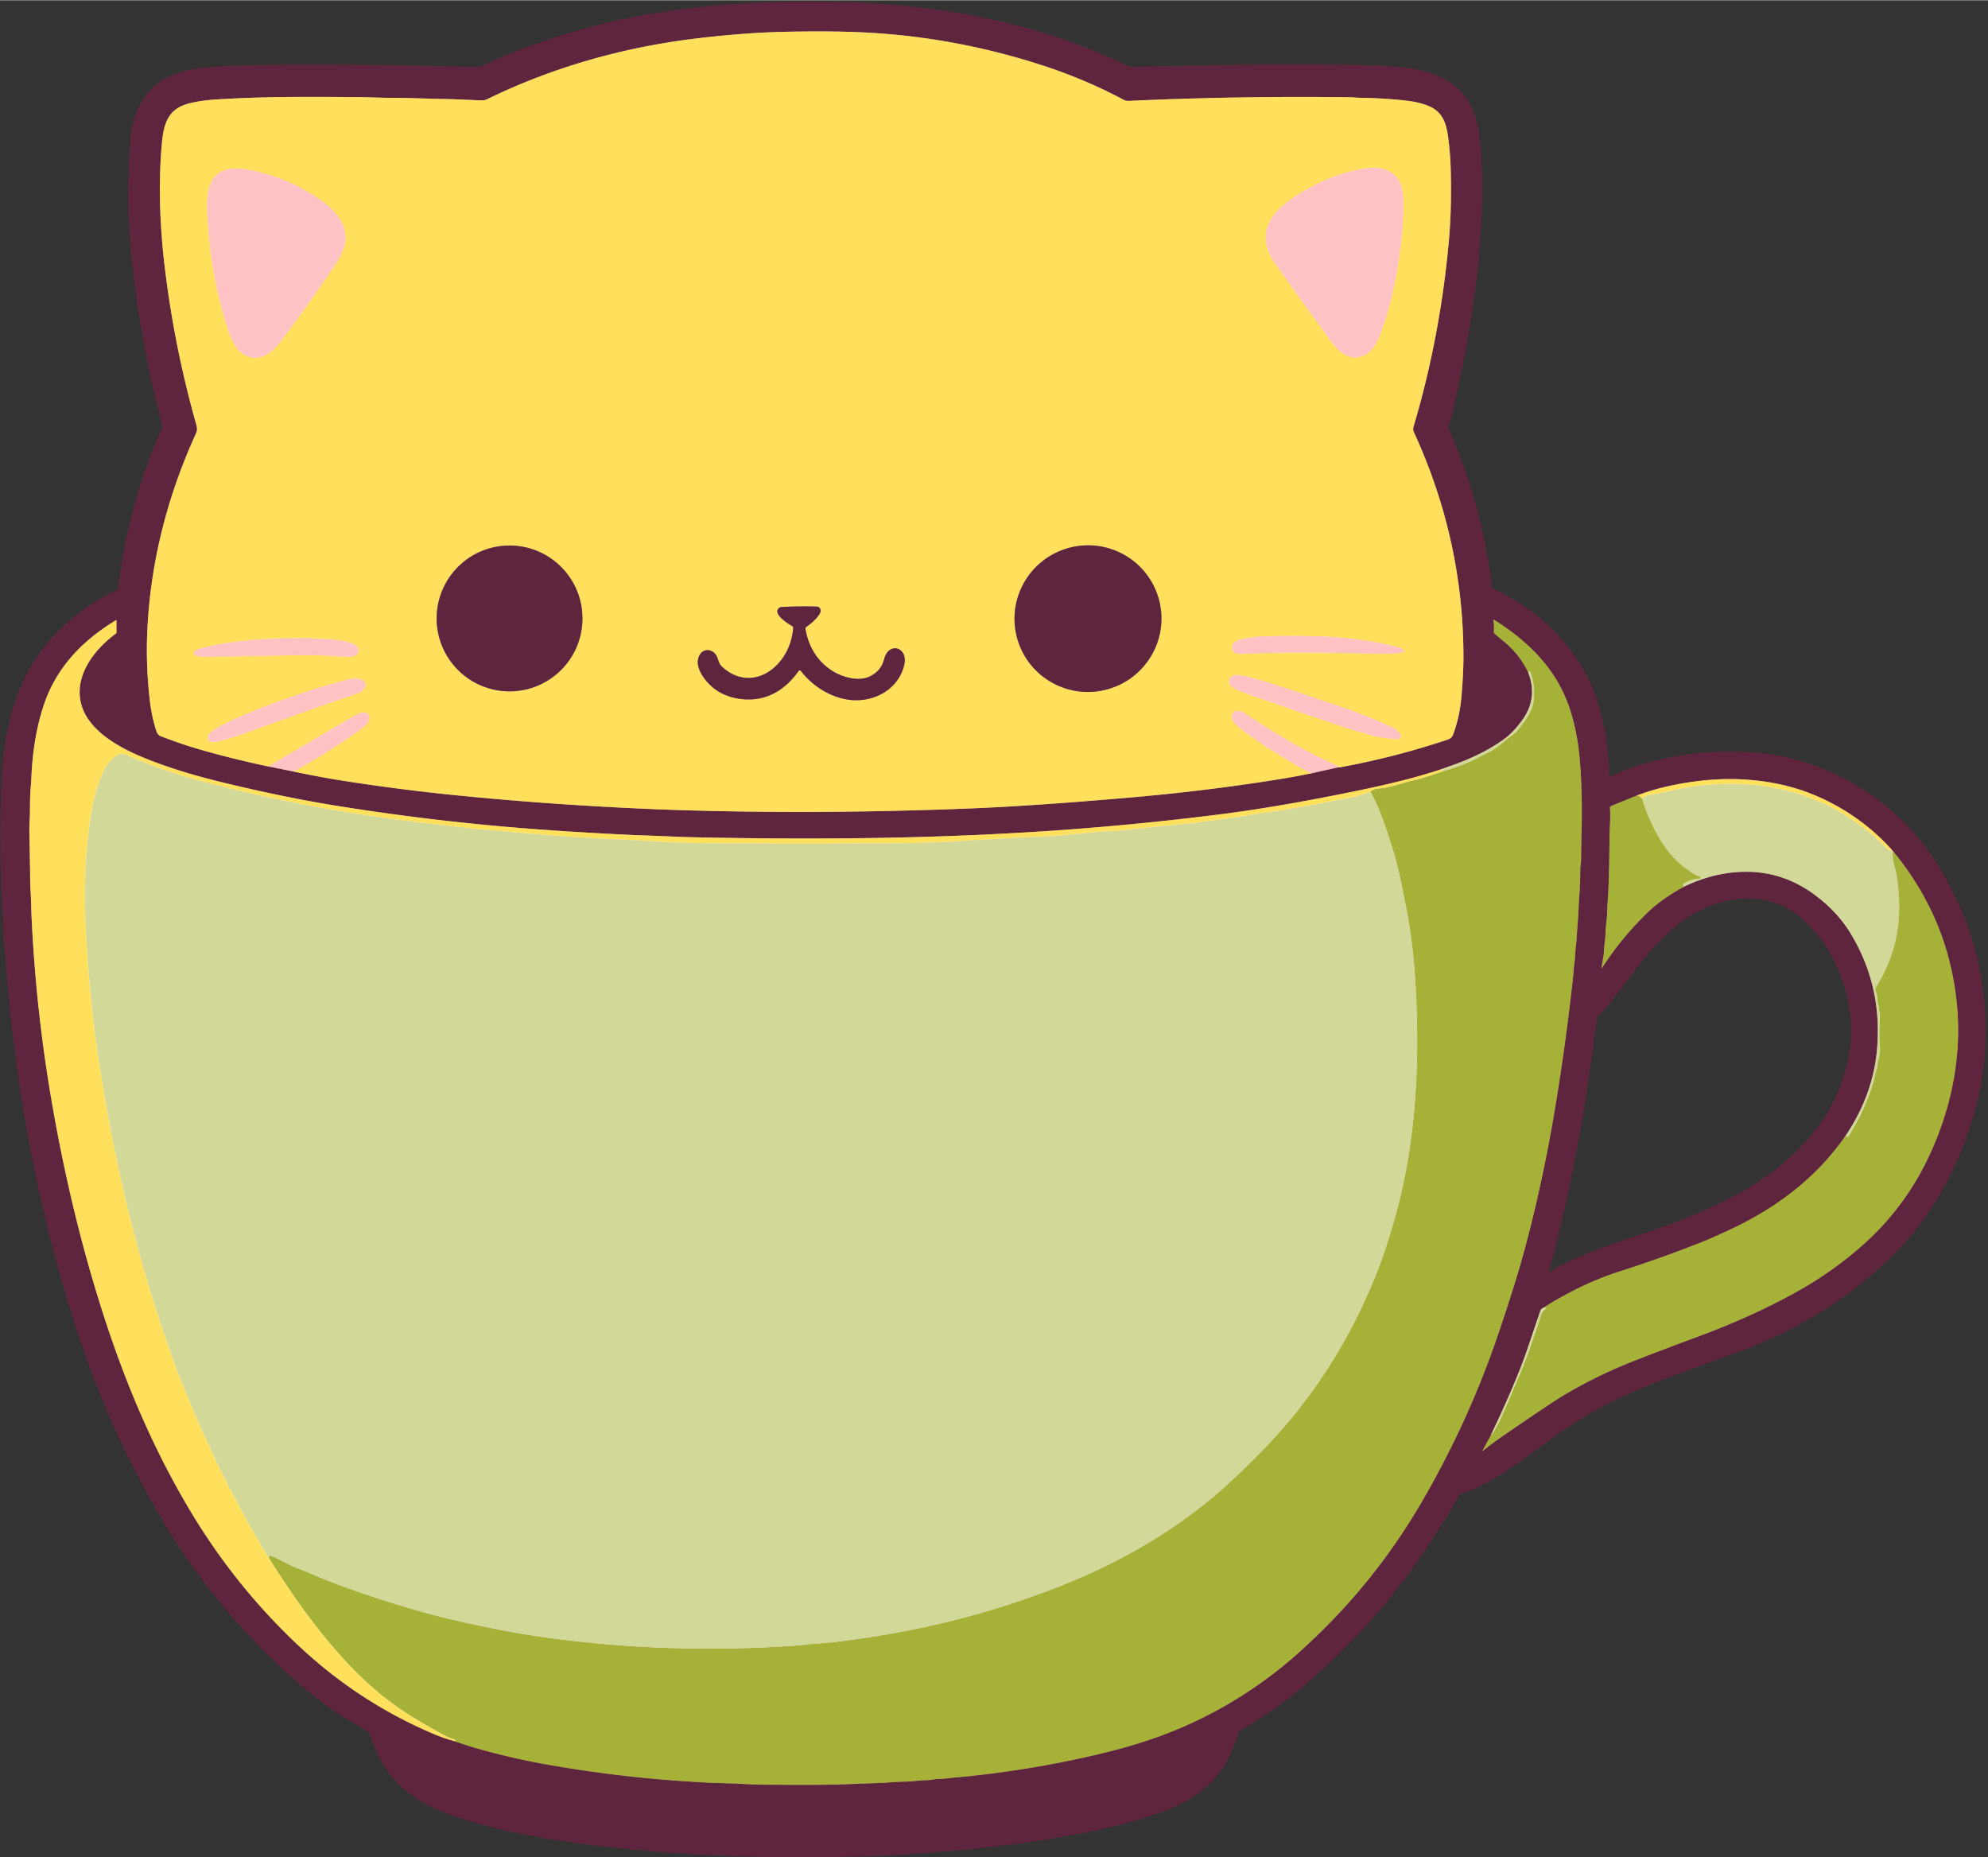 <?xml version="1.0" encoding="UTF-8" standalone="no"?><svg xmlns="http://www.w3.org/2000/svg" xmlns:xlink="http://www.w3.org/1999/xlink" fill="#000000" height="1177" preserveAspectRatio="xMidYMid meet" version="1" viewBox="9.0 7.4 1259.9 1176.6" width="1260" zoomAndPan="magnify"><rect x="9.0" y="7.4" width="1259.9" height="1176.6" fill="#333333" stroke="none"/><g fill="none" stroke-width="2"><path d="M 179.23 492.97 L 194.80 496.11" stroke="#af7482" vector-effect="non-scaling-stroke"/><path d="M 194.80 496.11 Q 212.43 499.87 230.25 502.59 Q 265.31 507.96 299.98 511.39 Q 341.68 515.51 383.70 517.99 Q 420.64 520.17 452.49 520.94 Q 453.34 520.96 455.50 521.02 Q 535.57 523.02 623.04 519.58 Q 663.30 518.00 725.75 512.57 Q 774.16 508.36 819.75 501.02 Q 829.58 499.44 840.03 497.30" stroke="#af929f" vector-effect="non-scaling-stroke"/><path d="M 840.03 497.30 L 857.20 493.45" stroke="#af7482" vector-effect="non-scaling-stroke"/><path d="M 857.20 493.45 Q 857.39 493.50 857.56 493.53 Q 857.74 493.57 857.94 493.53 Q 893.05 487.10 926.44 475.92 C 928.08 475.37 929.19 474.55 929.83 472.90 Q 934.11 461.78 935.26 447.92 Q 936.46 433.60 936.46 423.61 Q 936.48 349.46 905.06 281.12 C 904.67 280.28 904.44 278.91 904.72 277.99 Q 921.73 220.93 927.22 159.85 Q 929.04 139.61 928.42 115.42 Q 928.15 104.77 926.89 95.15 C 925.82 86.96 924.08 79.29 916.12 75.25 Q 910.02 72.16 900.56 71.06 Q 886.66 69.45 871.35 69.23 C 868.93 69.19 866.67 68.90 864.26 68.87 Q 792.34 68.01 724.41 71.19 C 723.11 71.25 722.06 71.00 720.92 70.39 Q 696.81 57.51 669.83 48.74 Q 612.94 30.24 554.00 27.68 C 539.16 27.03 522.73 27.09 508.02 27.36 Q 481.48 27.85 449.92 31.67 C 404.07 37.22 359.27 49.81 317.69 70.14 Q 316.06 70.93 314.25 70.87 C 306.28 70.58 298.24 70.12 290.22 69.99 C 279.48 69.83 268.75 69.23 258.06 69.25 C 250.62 69.27 242.90 68.84 235.74 68.79 C 199.28 68.54 175.41 68.42 145.25 70.33 Q 136.71 70.87 129.14 72.71 C 115.10 76.14 112.63 86.06 111.51 98.91 C 109.26 124.78 110.34 151.37 113.54 177.60 Q 119.65 227.68 133.30 275.98 C 133.91 278.14 134.20 279.74 133.20 281.93 Q 106.87 339.62 102.74 400.06 Q 100.96 426.02 103.98 451.39 Q 105.22 461.81 108.24 470.91 Q 108.52 471.74 109.15 472.47 Q 109.96 473.40 110.48 473.60 Q 123.49 478.63 134.48 481.84 Q 155.35 487.93 179.23 492.97" stroke="#af929f" vector-effect="non-scaling-stroke"/><path d="M 857.20 493.45 L 856.70 492.83 Q 856.37 492.41 855.88 492.19 C 835.36 483.14 817.21 472.33 797.91 459.24 Q 795.35 457.50 792.63 457.85 C 789.43 458.26 789.10 462.07 790.52 464.33 Q 791.60 466.05 793.18 467.33 Q 801.59 474.09 812.28 480.98 Q 819.14 485.41 829.76 491.67 Q 834.58 494.52 840.03 497.30" stroke="#ffe0e2" vector-effect="non-scaling-stroke"/><path d="M 194.80 496.11 Q 194.85 495.87 195.12 495.61 Q 195.35 495.37 195.63 495.55 Q 195.81 495.66 196.04 495.53 Q 214.69 485.44 234.74 471.39 C 238.20 468.97 244.92 464.86 242.43 460.22 C 240.68 456.96 235.39 459.85 233.25 461.08 Q 206.13 476.76 179.23 492.97" stroke="#ffe0e2" vector-effect="non-scaling-stroke"/><path d="M 977.45 433.24 Q 983.85 449.59 973.74 463.58 Q 967.94 471.60 961.44 476.19 Q 949.34 484.72 933.25 490.78 Q 927.91 492.79 922.50 494.66" stroke="#af8896" vector-effect="non-scaling-stroke"/><path d="M 922.50 494.66 Q 902.05 501.50 872.01 507.74 Q 820.21 518.48 781.96 523.31 Q 718.37 531.34 654.18 535.00 C 586.14 538.89 517.72 539.27 449.75 537.83 Q 441.56 537.66 429.76 537.12 C 422.28 536.79 414.68 536.60 407.02 536.23 Q 375.60 534.73 346.75 532.56 Q 285.03 527.92 222.36 517.87 C 199.43 514.19 176.42 509.33 154.25 504.06 C 136.21 499.77 118.70 494.88 101.49 487.96 C 84.84 481.27 61.90 469.32 59.66 449.17 C 57.85 432.89 69.73 418.04 82.58 408.63 A 0.58 0.54 -20.0 0 0 82.82 408.16 L 82.77 400.34 A 0.14 0.14 0.0 0 0 82.56 400.22 C 60.92 413.33 44.48 430.44 36.53 454.69 Q 30.60 472.77 29.14 495.25 Q 29.07 496.19 29.03 497.15 Q 28.80 502.32 28.34 508.05 C 27.82 514.50 28.21 520.68 27.79 526.93 Q 27.54 530.65 27.62 534.67 Q 27.82 544.54 28.03 556.50 Q 28.10 560.07 28.11 563.25 Q 28.12 567.77 28.37 571.61 Q 28.66 576.10 28.74 579.94 Q 28.86 585.57 29.19 592.05 Q 32.09 648.54 41.42 703.20 Q 54.44 779.50 76.36 845.88 C 89.88 886.78 106.01 924.40 127.37 960.92 Q 157.83 1013.00 201.00 1052.64 Q 238.09 1086.69 284.25 1106.19 Q 290.12 1108.67 296.24 1110.34" stroke="#af929f" vector-effect="non-scaling-stroke"/><path d="M 296.24 1110.34 Q 307.69 1114.16 310.76 1115.03 Q 332.80 1121.30 354.76 1125.22 Q 405.95 1134.37 459.00 1136.91 C 465.31 1137.22 471.66 1137.24 478.29 1137.60 Q 487.43 1138.09 493.79 1138.15 C 512.70 1138.30 531.82 1138.50 550.76 1137.65 C 558.38 1137.30 565.72 1137.23 573.68 1136.64 Q 578.37 1136.29 583.08 1136.21 C 587.29 1136.13 591.92 1135.36 596.48 1135.30 C 599.03 1135.27 601.72 1134.51 604.43 1134.49 C 608.19 1134.45 611.76 1133.77 615.56 1133.47 Q 619.43 1133.17 625.43 1132.53 Q 662.97 1128.47 700.23 1120.00 Q 716.86 1116.23 731.01 1111.83 C 767.43 1100.53 801.04 1081.74 829.78 1056.49 Q 877.97 1014.14 910.11 958.85 Q 939.74 907.89 958.45 852.79 Q 969.63 819.88 975.50 797.98 Q 987.31 753.97 995.27 705.00 Q 1001.67 665.57 1005.97 625.85 C 1006.27 623.03 1006.38 620.21 1006.78 617.42 C 1007.27 613.97 1007.27 610.26 1007.72 606.68 C 1008.29 602.25 1008.44 596.72 1008.75 593.41 C 1009.33 587.19 1009.44 580.33 1009.88 574.79 Q 1010.51 566.93 1010.47 558.59 C 1010.46 556.47 1010.97 554.33 1011.00 552.19 Q 1011.12 542.03 1011.34 532.75 Q 1011.89 509.66 1010.22 489.04 Q 1008.68 470.11 1003.04 454.14 C 994.79 430.76 977.25 413.39 955.98 400.09 Q 955.40 399.73 955.50 400.40 Q 956.02 403.93 955.75 407.68 Q 955.71 408.32 956.19 408.74 Q 959.41 411.52 962.85 414.39 Q 972.10 422.10 977.45 433.24" stroke="#aa7488" vector-effect="non-scaling-stroke"/><path d="M 296.24 1110.34 Q 296.84 1110.43 297.25 1110.26 A 0.32 0.32 0.0 0 0 297.22 1109.66 Q 294.04 1108.69 291.23 1107.19 Q 275.87 1099.02 263.75 1090.96 C 241.58 1076.19 223.24 1056.04 206.66 1034.35 Q 194.22 1018.07 179.80 995.18" stroke="#fae1e8" vector-effect="non-scaling-stroke"/><path d="M 179.80 995.18 Q 179.29 994.60 179.34 993.92 Q 179.42 992.89 180.44 993.08 Q 181.36 993.26 182.14 993.63 Q 186.52 995.69 190.83 997.98 C 195.71 1000.56 201.44 1002.40 206.69 1004.68 Q 217.16 1009.23 227.99 1013.12 Q 253.48 1022.30 277.80 1029.03 Q 299.08 1034.93 329.56 1040.73 Q 339.59 1042.64 349.39 1044.07 Q 430.31 1055.91 513.92 1049.99 C 518.37 1049.67 522.88 1048.87 527.28 1048.67 Q 532.21 1048.45 537.27 1047.85 Q 579.65 1042.85 618.14 1032.80 Q 655.39 1023.07 689.56 1008.77 C 724.71 994.06 758.86 973.57 787.10 947.73 C 802.82 933.35 818.46 917.36 830.93 901.65 Q 864.89 858.87 884.27 806.50 C 886.72 799.87 888.77 793.11 890.83 786.42 C 906.19 736.52 909.01 683.98 906.10 631.75 Q 904.67 606.04 900.47 584.09 Q 895.95 560.48 893.70 552.55 Q 889.88 539.10 885.33 526.45 Q 881.98 517.16 877.54 508.88" stroke="#fad7df" vector-effect="non-scaling-stroke"/><path d="M 877.54 508.88 Q 879.45 507.12 882.65 506.88 Q 886.08 506.63 887.54 506.25 Q 889.37 505.79 891.19 505.40 Q 893.37 504.95 894.83 504.47 Q 900.70 502.53 906.90 501.25 Q 907.44 501.14 907.96 500.98 Q 915.54 498.71 922.99 496.14" stroke="#fae1e8" vector-effect="non-scaling-stroke"/><path d="M 922.99 496.14 Q 936.98 492.00 945.48 487.44 Q 950.46 484.77 952.28 483.99 Q 955.81 482.47 962.76 476.73 Q 965.23 474.69 967.67 472.89 Q 970.37 470.90 971.98 468.47 Q 972.98 466.97 974.06 465.75 C 976.06 463.49 977.66 460.42 979.01 457.78 Q 981.01 453.85 981.20 448.44 Q 981.50 440.00 978.93 433.43 Q 978.77 433.01 978.34 432.89 Q 977.85 432.75 977.45 433.24" stroke="#fad7df" vector-effect="non-scaling-stroke"/><path d="M 922.50 494.66 Q 923.54 494.84 922.99 496.14" stroke="#fef4f6" vector-effect="non-scaling-stroke"/><path d="M 877.54 508.88 Q 871.41 511.53 864.50 512.74 Q 855.65 514.28 847.10 516.16 C 840.54 517.60 834.04 518.41 827.46 519.66 C 817.56 521.53 807.90 522.49 798.17 524.19 C 790.22 525.58 782.25 526.49 774.29 527.61 Q 765.35 528.86 756.29 529.70 Q 739.26 531.29 722.26 533.22 Q 718.09 533.70 709.76 534.14 C 696.43 534.86 683.24 536.87 669.89 537.37 Q 657.75 537.83 644.25 538.64 Q 642.81 538.73 641.46 538.79 Q 630.20 539.32 620.87 540.02 Q 600.10 541.56 564.50 541.73 Q 534.54 541.88 508.02 541.90 C 498.84 541.90 489.73 541.54 480.50 541.66 Q 471.90 541.77 462.52 541.63 C 450.20 541.45 437.70 541.45 425.15 540.52 Q 414.84 539.76 405.83 539.38 Q 373.64 538.04 350.50 535.97 Q 337.81 534.83 326.09 533.90 Q 315.41 533.05 306.16 532.02 Q 268.89 527.84 250.23 525.18 Q 225.53 521.66 205.12 517.83 Q 191.41 515.25 177.78 512.26 Q 156.42 507.58 132.38 501.15 Q 112.18 495.76 88.08 485.26 C 86.51 484.58 84.64 484.93 83.26 485.86 Q 77.08 489.97 73.71 498.13 Q 68.75 510.13 66.65 523.85 C 63.21 546.33 62.11 569.37 63.20 591.73 Q 64.74 623.33 67.42 646.74 C 68.35 654.83 69.20 662.82 70.44 671.03 Q 71.95 681.10 73.66 691.85 Q 82.43 747.12 98.00 803.73 Q 106.31 833.95 119.18 870.09 Q 121.98 877.93 125.38 886.16 Q 128.60 893.94 132.04 902.08 Q 152.42 950.32 179.80 995.18" stroke="#fef4f6" vector-effect="non-scaling-stroke"/><path d="M 1046.49 511.31 L 1029.96 518.07 Q 1029.27 518.36 1029.32 519.10 C 1029.84 525.77 1029.04 532.58 1029.02 539.24 Q 1028.97 555.09 1028.31 571.50 Q 1028.25 572.87 1028.15 574.25 Q 1027.72 580.17 1027.49 586.43 Q 1027.40 588.86 1027.06 591.50 C 1026.52 595.73 1026.60 600.00 1026.04 604.33 Q 1025.68 607.01 1025.55 609.69 C 1025.38 613.30 1024.46 616.79 1024.07 620.45 Q 1024.01 621.01 1024.32 620.54 Q 1036.74 601.32 1053.07 585.57 Q 1062.50 576.47 1076.74 568.86" stroke="#aa7488" vector-effect="non-scaling-stroke"/><path d="M 1076.74 568.86 Q 1094.14 560.59 1112.00 559.76 Q 1138.74 558.50 1160.58 575.41 Q 1173.89 585.72 1181.67 598.49 Q 1202.10 632.02 1198.57 672.27 Q 1196.09 700.60 1179.17 726.19" stroke="#af8896" vector-effect="non-scaling-stroke"/><path d="M 1179.17 726.19 C 1161.17 752.58 1136.00 771.87 1107.48 785.45 Q 1095.28 791.26 1087.29 794.43 Q 1062.27 804.36 1035.23 813.01 Q 1014.48 819.66 993.36 832.12 Q 990.51 833.80 987.76 835.65" stroke="#aa7488" vector-effect="non-scaling-stroke"/><path d="M 987.76 835.65 Q 985.63 836.58 985.29 837.59 Q 980.76 851.13 976.11 864.62 Q 969.55 883.62 953.76 916.95" stroke="#af8896" vector-effect="non-scaling-stroke"/><path d="M 953.76 916.95 L 948.61 926.46 Q 948.36 926.93 948.78 926.60 Q 954.93 921.70 960.59 917.79 Q 975.94 907.15 990.78 897.27 C 1008.32 885.60 1027.47 876.19 1047.28 868.54 Q 1068.11 860.49 1084.74 854.35 Q 1121.54 840.77 1150.65 824.12 Q 1170.68 812.66 1188.31 797.27 Q 1216.44 772.71 1232.15 738.51 Q 1247.77 704.50 1249.73 669.12 Q 1250.29 659.09 1249.61 649.01 Q 1245.69 591.40 1208.59 546.50" stroke="#aa7488" vector-effect="non-scaling-stroke"/><path d="M 1208.59 546.50 L 1207.94 545.73" stroke="#af8896" vector-effect="non-scaling-stroke"/><path d="M 1207.94 545.73 C 1190.98 526.69 1166.62 511.45 1140.99 505.17 Q 1113.07 498.34 1082.67 502.51 C 1070.32 504.20 1057.93 506.92 1046.49 511.31" stroke="#af929f" vector-effect="non-scaling-stroke"/><path d="M 1207.94 545.73 Q 1207.58 546.32 1207.20 546.46 Q 1206.88 546.57 1206.37 546.17 C 1202.72 543.21 1199.16 539.33 1196.09 536.75 Q 1184.24 526.83 1170.68 519.41 C 1166.31 517.02 1161.91 515.40 1157.49 513.50 Q 1152.31 511.28 1147.12 509.78 Q 1123.74 503.03 1099.26 504.11 Q 1083.58 504.80 1070.19 507.87 Q 1063.95 509.31 1057.32 510.57 Q 1055.83 510.86 1054.17 511.03 Q 1051.34 511.31 1049.74 513.61" stroke="#fef4f6" vector-effect="non-scaling-stroke"/><path d="M 1049.74 513.61 Q 1049.30 512.27 1046.49 511.31" stroke="#fae1e8" vector-effect="non-scaling-stroke"/><path d="M 1208.59 546.50 Q 1208.07 550.75 1209.95 557.05 Q 1211.63 562.69 1212.43 575.24 Q 1214.42 606.60 1198.09 632.61 Q 1197.20 634.02 1197.81 635.55 Q 1198.88 638.26 1198.88 640.57 C 1198.89 642.13 1199.38 643.54 1199.73 645.02 C 1199.97 646.07 1199.71 647.04 1200.05 647.99 Q 1200.41 649.00 1200.40 650.09 Q 1200.33 657.16 1200.17 663.43 Q 1200.09 666.63 1200.39 670.48 Q 1200.76 675.19 1199.17 679.96 C 1198.76 681.20 1199.04 682.62 1198.61 683.94 Q 1198.03 685.71 1197.67 687.48 Q 1197.51 688.24 1197.32 689.03 Q 1196.04 694.16 1194.52 698.52 Q 1192.78 703.52 1190.24 709.37 C 1187.54 715.59 1184.20 721.10 1180.87 726.98 A 1.26 1.23 -58.8 0 1 1179.12 727.43 Q 1179.01 727.35 1179.17 726.19" stroke="#fad7df" vector-effect="non-scaling-stroke"/><path d="M 1076.74 568.86 L 1076.35 568.79 A 0.87 0.87 0.0 0 1 1076.04 567.19 Q 1080.77 564.21 1086.21 563.97 Q 1086.65 563.95 1086.65 563.50 Q 1086.65 563.34 1086.62 563.18 Q 1086.50 562.68 1086.01 562.53 C 1085.08 562.26 1084.02 562.04 1083.21 561.54 Q 1071.43 554.31 1064.52 544.46 Q 1055.01 530.88 1049.74 513.61" stroke="#fad7df" vector-effect="non-scaling-stroke"/><path d="M 953.76 916.95 Q 957.45 912.36 960.65 904.99 Q 970.74 881.73 974.73 872.00 Q 975.96 869.00 977.29 865.32 Q 978.57 861.75 979.62 858.56 Q 980.76 855.07 982.03 851.51 Q 983.93 846.21 985.30 841.35 Q 986.15 838.34 988.42 836.67 Q 988.84 836.37 988.41 836.08 L 987.76 835.65" stroke="#fad7df" vector-effect="non-scaling-stroke"/><path d="M 837.36 127.15 C 829.42 131.62 820.39 137.63 815.48 144.67 C 808.58 154.56 810.67 165.01 817.27 174.38 Q 832.80 196.41 852.18 223.05 C 857.82 230.80 865.56 237.45 875.37 231.33 C 879.26 228.90 881.80 223.93 883.44 219.74 C 889.24 204.98 892.49 189.94 895.07 174.37 Q 897.94 157.10 898.39 138.87 C 898.66 127.60 897.19 117.77 885.73 114.33 C 879.71 112.52 871.86 114.23 865.72 115.74 Q 851.39 119.25 837.36 127.15" stroke="#ffe0e2" vector-effect="non-scaling-stroke"/><path d="M 164.85 114.56 Q 161.04 113.89 157.00 114.10 C 138.62 115.03 139.83 134.52 140.65 147.32 Q 142.98 183.66 153.27 215.47 Q 155.30 221.75 158.56 226.95 C 163.08 234.16 172.27 236.08 179.28 231.12 Q 182.95 228.53 185.63 225.10 Q 200.32 206.33 221.86 174.24 Q 225.32 169.08 226.90 164.19 C 230.78 152.16 223.31 142.39 213.91 135.38 Q 192.46 119.41 164.85 114.56" stroke="#ffe0e2" vector-effect="non-scaling-stroke"/><path d="M 743.231 386.277 A 46.57 46.44 -16.2 0 0 685.554 354.674 A 46.57 46.44 -16.2 0 0 653.789 412.263 A 46.57 46.44 -16.2 0 0 711.466 443.866 A 46.57 46.44 -16.2 0 0 743.231 386.277" stroke="#af929f" vector-effect="non-scaling-stroke"/><path d="M 378.13 399.14 A 46.20 46.20 0.0 0 0 331.93 352.94 A 46.20 46.20 0.0 0 0 285.73 399.14 A 46.20 46.20 0.0 0 0 331.93 445.34 A 46.20 46.20 0.0 0 0 378.13 399.14" stroke="#af929f" vector-effect="non-scaling-stroke"/><path d="M 504.25 425.27 C 494.46 438.29 478.51 441.19 466.32 429.46 C 464.65 427.85 464.31 425.59 463.46 423.55 C 461.48 418.84 455.33 417.43 452.48 422.16 C 447.90 429.75 456.89 440.47 462.92 444.53 Q 470.65 449.75 480.97 450.40 C 495.57 451.32 506.75 444.14 515.17 432.42 A 0.86 0.86 0.0 0 1 516.55 432.40 C 524.76 443.17 538.42 451.05 551.74 450.97 C 565.97 450.89 579.08 442.34 582.13 428.20 C 584.48 417.34 572.18 413.54 569.26 425.13 Q 567.38 432.60 559.82 436.07 C 552.95 439.22 542.68 436.40 536.30 432.27 Q 522.72 423.48 519.48 406.08 Q 519.28 404.98 520.20 404.36 C 523.40 402.17 526.23 399.57 528.40 396.34 C 529.59 394.57 529.24 391.74 526.66 391.64 Q 516.80 391.26 504.51 391.90 Q 502.96 391.98 502.15 393.12 C 499.40 396.95 508.62 402.55 511.05 403.99 Q 511.76 404.41 511.69 405.24 Q 510.72 416.66 504.25 425.27" stroke="#af929f" vector-effect="non-scaling-stroke"/><path d="M 808.96 410.59 C 803.73 410.80 797.17 411.48 792.33 413.66 C 789.88 414.77 789.01 418.30 790.77 420.17 C 791.64 421.10 793.63 421.66 794.75 421.61 C 825.57 420.22 855.94 420.91 886.54 421.53 Q 891.58 421.63 896.91 420.76 Q 900.75 420.14 897.37 418.22 Q 896.49 417.72 893.98 417.10 Q 871.14 411.52 847.49 410.63 Q 827.14 409.86 808.96 410.59" stroke="#ffe0e2" vector-effect="non-scaling-stroke"/><path d="M 215.39 422.68 Q 222.01 423.09 228.75 423.37 C 232.36 423.52 237.05 422.86 236.09 418.35 C 235.22 414.32 224.23 412.91 220.98 412.65 Q 188.74 410.13 157.41 414.11 Q 145.58 415.62 136.12 418.17 Q 134.17 418.70 132.65 419.83 A 1.56 1.56 0.0 0 0 133.06 422.56 Q 135.26 423.34 137.64 423.33 Q 161.28 423.19 186.88 422.59 Q 206.48 422.13 215.39 422.68" stroke="#ffe0e2" vector-effect="non-scaling-stroke"/><path d="M 816.24 440.90 C 809.13 438.57 801.59 436.31 794.08 435.09 Q 791.04 434.60 789.30 436.03 C 787.20 437.76 787.76 440.92 789.85 442.50 Q 791.35 443.63 792.58 444.15 Q 797.67 446.31 802.78 448.08 Q 830.15 457.58 858.02 467.09 C 864.13 469.18 870.48 470.97 876.61 472.72 C 882.20 474.31 887.89 475.18 893.66 475.68 Q 894.92 475.79 895.91 475.20 A 1.80 1.80 0.0 0 0 896.43 472.57 Q 894.13 469.55 891.74 468.42 Q 877.16 461.49 860.53 455.77 Q 837.80 447.94 816.24 440.90" stroke="#ffe0e2" vector-effect="non-scaling-stroke"/><path d="M 238.14 437.91 C 234.36 436.11 228.21 438.21 224.09 439.34 Q 194.81 447.33 162.25 460.89 Q 156.74 463.19 149.27 467.02 Q 145.02 469.21 142.10 471.84 C 140.53 473.24 139.80 477.03 142.96 477.33 Q 145.22 477.54 147.56 476.95 Q 156.18 474.76 162.86 472.33 Q 204.05 457.41 235.95 446.42 C 239.69 445.13 243.25 440.33 238.14 437.91" stroke="#ffe0e2" vector-effect="non-scaling-stroke"/></g><g id="change1_1"><path d="M 538.46 1184.00 L 495.23 1184.00 Q 483.12 1183.64 471.00 1183.37 C 470.29 1183.35 469.96 1183.05 469.21 1183.04 Q 458.46 1182.76 447.85 1182.36 Q 447.48 1182.35 447.14 1182.19 Q 446.89 1182.08 446.70 1182.07 Q 439.72 1181.60 432.85 1181.43 C 432.43 1181.41 432.25 1181.26 431.89 1181.09 Q 431.73 1181.02 431.55 1181.01 Q 426.12 1180.65 420.84 1180.44 A 1.27 1.20 61.3 0 1 420.19 1180.23 Q 419.79 1179.97 419.32 1179.94 Q 414.76 1179.64 410.16 1179.44 C 409.24 1179.41 408.62 1178.82 407.74 1178.81 Q 401.62 1178.72 399.26 1178.23 Q 396.52 1177.66 393.81 1177.55 Q 391.29 1177.45 388.65 1176.97 C 386.32 1176.55 383.97 1176.65 381.63 1176.12 Q 379.37 1175.62 376.71 1175.52 C 374.36 1175.44 372.31 1174.62 369.88 1174.55 Q 368.07 1174.49 366.25 1173.98 C 364.50 1173.50 362.65 1173.70 360.88 1173.18 C 358.52 1172.49 355.90 1172.88 353.61 1171.97 C 352.11 1171.38 350.60 1171.71 349.08 1171.18 Q 347.36 1170.58 345.29 1170.48 Q 343.80 1170.41 342.45 1169.88 Q 341.07 1169.34 339.50 1169.45 Q 339.00 1169.49 338.54 1169.28 Q 336.60 1168.40 334.24 1168.47 Q 333.74 1168.48 333.31 1168.21 C 332.20 1167.49 330.84 1167.60 329.56 1167.27 Q 321.15 1165.11 313.47 1163.22 Q 313.19 1163.15 312.93 1162.99 Q 312.75 1162.89 312.62 1162.86 Q 293.48 1158.02 279.02 1150.47 Q 252.79 1136.77 243.42 1106.52 C 242.97 1105.08 241.67 1104.09 240.34 1103.36 C 223.38 1093.99 207.35 1082.70 193.24 1069.43 C 188.18 1064.67 183.01 1060.24 178.12 1055.35 Q 138.93 1016.07 112.11 970.91 Q 80.48 917.68 60.05 857.32 Q 48.79 824.06 39.79 787.74 Q 30.65 750.86 24.84 716.65 Q 13.80 651.71 10.39 584.19 C 10.21 580.66 10.49 577.02 10.02 573.61 C 9.42 569.25 9.83 564.61 9.62 560.28 Q 9.32 554.11 9.31 551.21 C 9.26 541.05 8.97 530.64 9.48 520.40 Q 9.71 515.77 9.56 511.17 C 9.44 507.62 10.07 504.16 10.19 500.60 Q 11.00 477.57 16.98 456.84 Q 26.40 424.22 51.13 402.27 Q 65.88 389.17 83.23 381.07 A 1.01 0.99 -9.6 0 0 83.81 380.27 Q 89.43 332.47 107.75 287.38 Q 109.59 282.84 111.72 278.32 Q 112.03 277.64 111.67 276.28 Q 98.88 227.84 93.04 177.00 Q 89.99 150.43 90.13 122.75 C 90.14 121.48 90.53 120.28 90.52 119.04 Q 90.38 103.30 92.34 90.27 C 94.96 72.88 104.25 59.51 121.47 53.71 Q 129.54 50.99 137.71 50.23 Q 151.94 48.89 168.26 48.52 C 204.32 47.69 238.62 48.26 273.81 48.81 C 275.38 48.83 276.75 49.15 278.31 49.15 Q 294.94 49.14 311.48 49.66 Q 313.31 49.72 315.03 48.87 Q 329.78 41.65 347.85 35.30 Q 381.04 23.63 411.71 17.80 Q 444.20 11.62 477.55 9.59 Q 512.68 7.44 548.22 8.70 C 608.81 10.85 669.77 22.53 724.35 49.36 A 2.50 2.44 -32.2 0 0 725.52 49.61 Q 742.10 49.16 758.24 49.13 C 759.27 49.13 760.24 48.85 761.26 48.84 Q 768.69 48.75 789.47 48.35 Q 823.35 47.69 865.67 48.28 C 870.18 48.35 876.56 48.94 882.00 48.72 C 883.90 48.64 885.74 49.20 887.66 49.25 C 912.50 49.85 938.40 56.87 944.83 84.04 Q 947.62 95.78 947.74 108.31 C 947.79 113.48 948.43 118.55 948.39 123.59 Q 948.07 169.85 940.31 215.49 Q 934.96 246.92 927.23 277.48 Q 926.95 278.56 927.64 280.14 Q 946.62 323.73 953.28 370.00 Q 953.96 374.68 954.32 379.41 Q 954.36 379.90 954.82 380.11 Q 989.60 395.85 1010.01 427.32 C 1023.35 447.90 1028.21 474.04 1028.90 499.08 Q 1028.92 499.67 1029.44 499.41 Q 1039.13 494.70 1048.19 492.00 Q 1089.18 479.77 1129.75 485.07 Q 1148.26 487.49 1167.43 495.75 Q 1213.83 515.73 1239.80 559.88 C 1255.80 587.08 1265.15 616.04 1267.01 648.22 Q 1268.83 679.58 1261.42 708.13 Q 1255.48 731.00 1245.05 751.91 C 1236.73 768.59 1226.18 784.03 1213.37 797.69 C 1184.99 827.94 1148.78 850.16 1109.27 864.48 Q 1086.32 872.81 1065.22 880.65 Q 1053.22 885.10 1040.54 890.80 Q 1016.23 901.75 996.88 915.62 C 982.05 926.26 967.47 937.78 951.63 946.63 Q 945.45 950.07 937.65 952.98 Q 936.78 953.30 935.83 953.30 A 1.78 1.78 0.0 0 0 934.27 954.19 Q 922.05 975.34 908.57 994.78 Q 876.24 1041.40 833.10 1077.38 Q 827.41 1082.13 821.20 1086.73 Q 813.41 1092.50 808.83 1095.34 Q 802.63 1099.19 796.48 1103.13 Q 796.06 1103.39 795.58 1103.48 Q 794.61 1103.64 794.30 1104.55 Q 792.36 1110.19 790.32 1115.29 Q 787.98 1121.14 784.83 1126.09 Q 775.57 1140.63 760.04 1148.85 Q 747.35 1155.57 731.76 1160.02 Q 715.96 1164.53 706.50 1166.47 Q 704.57 1166.87 703.70 1167.22 Q 703.24 1167.40 702.75 1167.40 Q 701.14 1167.39 699.57 1167.92 Q 697.99 1168.45 696.41 1168.53 Q 695.18 1168.58 694.07 1169.04 C 692.25 1169.80 690.13 1169.44 688.23 1170.09 C 686.34 1170.73 684.37 1170.52 682.47 1171.07 Q 680.98 1171.50 679.39 1171.60 C 677.70 1171.70 676.57 1172.53 674.99 1172.53 Q 673.15 1172.54 671.32 1173.06 Q 669.78 1173.50 668.28 1173.56 Q 666.47 1173.64 664.59 1174.01 Q 662.78 1174.37 660.85 1174.65 Q 654.77 1175.54 648.73 1176.17 Q 645.18 1176.54 642.10 1177.05 Q 639.39 1177.49 636.84 1177.58 Q 634.95 1177.65 633.25 1177.98 Q 631.50 1178.32 629.78 1178.45 Q 626.21 1178.71 622.89 1179.14 Q 618.57 1179.71 612.86 1179.94 C 612.09 1179.97 611.75 1180.37 610.98 1180.41 Q 605.70 1180.67 600.65 1180.95 Q 600.23 1180.98 599.84 1181.17 Q 599.40 1181.41 598.90 1181.42 Q 592.75 1181.62 586.50 1182.01 Q 586.13 1182.04 585.79 1182.21 Q 585.39 1182.42 584.93 1182.43 L 565.47 1183.07 Q 565.03 1183.09 564.65 1183.33 Q 564.46 1183.45 564.25 1183.45 Q 551.35 1183.62 538.46 1184.00 Z M 179.23 492.97 L 194.80 496.11 Q 212.43 499.87 230.25 502.59 Q 265.31 507.96 299.98 511.39 Q 341.68 515.51 383.70 517.99 Q 420.64 520.17 452.49 520.94 Q 453.34 520.96 455.50 521.02 Q 535.57 523.02 623.04 519.58 Q 663.30 518.00 725.75 512.57 Q 774.16 508.36 819.75 501.02 Q 829.58 499.44 840.03 497.30 L 857.20 493.45 Q 857.39 493.50 857.56 493.53 Q 857.74 493.57 857.94 493.53 Q 893.05 487.10 926.44 475.92 C 928.08 475.37 929.19 474.55 929.83 472.90 Q 934.11 461.78 935.26 447.92 Q 936.46 433.60 936.46 423.61 Q 936.48 349.46 905.06 281.12 C 904.67 280.28 904.44 278.91 904.72 277.99 Q 921.73 220.93 927.22 159.85 Q 929.04 139.61 928.42 115.42 Q 928.15 104.77 926.89 95.15 C 925.82 86.96 924.08 79.29 916.12 75.25 Q 910.02 72.16 900.56 71.06 Q 886.66 69.45 871.35 69.23 C 868.93 69.19 866.67 68.90 864.26 68.87 Q 792.34 68.01 724.41 71.19 C 723.11 71.25 722.06 71.00 720.92 70.39 Q 696.81 57.51 669.83 48.74 Q 612.94 30.24 554.00 27.68 C 539.16 27.03 522.73 27.09 508.02 27.36 Q 481.48 27.85 449.92 31.67 C 404.07 37.22 359.27 49.81 317.69 70.14 Q 316.06 70.93 314.25 70.87 C 306.28 70.58 298.24 70.12 290.22 69.99 C 279.48 69.83 268.75 69.23 258.06 69.25 C 250.62 69.27 242.90 68.84 235.74 68.79 C 199.28 68.54 175.41 68.42 145.25 70.33 Q 136.71 70.87 129.14 72.71 C 115.10 76.14 112.63 86.06 111.51 98.91 C 109.26 124.78 110.34 151.37 113.54 177.60 Q 119.65 227.68 133.30 275.98 C 133.91 278.14 134.20 279.74 133.20 281.93 Q 106.87 339.62 102.74 400.06 Q 100.96 426.02 103.98 451.39 Q 105.22 461.81 108.24 470.91 Q 108.52 471.74 109.15 472.47 Q 109.96 473.40 110.48 473.60 Q 123.49 478.63 134.48 481.84 Q 155.35 487.93 179.23 492.97 Z M 977.45 433.24 Q 983.85 449.59 973.74 463.58 Q 967.94 471.60 961.44 476.19 Q 949.34 484.72 933.25 490.78 Q 927.91 492.79 922.50 494.66 Q 902.05 501.50 872.01 507.74 Q 820.21 518.48 781.96 523.31 Q 718.37 531.34 654.18 535.00 C 586.14 538.89 517.72 539.27 449.75 537.83 Q 441.56 537.66 429.76 537.12 C 422.28 536.79 414.68 536.60 407.02 536.23 Q 375.60 534.73 346.75 532.56 Q 285.03 527.92 222.36 517.87 C 199.43 514.19 176.42 509.33 154.25 504.06 C 136.21 499.77 118.70 494.88 101.49 487.96 C 84.84 481.27 61.90 469.32 59.66 449.17 C 57.85 432.89 69.73 418.04 82.58 408.63 A 0.58 0.54 -20.0 0 0 82.82 408.16 L 82.77 400.34 A 0.14 0.14 0.0 0 0 82.56 400.22 C 60.92 413.33 44.48 430.44 36.53 454.69 Q 30.60 472.77 29.14 495.25 Q 29.07 496.19 29.03 497.15 Q 28.80 502.32 28.34 508.05 C 27.82 514.50 28.21 520.68 27.79 526.93 Q 27.54 530.65 27.62 534.67 Q 27.82 544.54 28.03 556.50 Q 28.10 560.07 28.11 563.25 Q 28.12 567.77 28.37 571.61 Q 28.66 576.10 28.74 579.94 Q 28.86 585.57 29.19 592.05 Q 32.09 648.54 41.42 703.20 Q 54.44 779.50 76.36 845.88 C 89.88 886.78 106.01 924.40 127.37 960.92 Q 157.83 1013.00 201.00 1052.64 Q 238.09 1086.69 284.25 1106.19 Q 290.12 1108.67 296.24 1110.34 Q 307.69 1114.16 310.76 1115.03 Q 332.80 1121.30 354.76 1125.22 Q 405.95 1134.37 459.00 1136.91 C 465.31 1137.22 471.66 1137.24 478.29 1137.60 Q 487.43 1138.09 493.79 1138.15 C 512.70 1138.30 531.82 1138.50 550.76 1137.65 C 558.38 1137.30 565.72 1137.23 573.68 1136.64 Q 578.37 1136.29 583.08 1136.21 C 587.29 1136.13 591.92 1135.36 596.48 1135.30 C 599.03 1135.27 601.72 1134.51 604.43 1134.49 C 608.19 1134.45 611.76 1133.77 615.56 1133.47 Q 619.43 1133.17 625.43 1132.53 Q 662.97 1128.47 700.23 1120.00 Q 716.86 1116.23 731.01 1111.83 C 767.43 1100.53 801.04 1081.74 829.78 1056.49 Q 877.97 1014.14 910.11 958.85 Q 939.74 907.89 958.45 852.79 Q 969.63 819.88 975.50 797.98 Q 987.31 753.97 995.27 705.00 Q 1001.67 665.57 1005.97 625.85 C 1006.27 623.03 1006.38 620.21 1006.78 617.42 C 1007.27 613.97 1007.27 610.26 1007.72 606.68 C 1008.29 602.25 1008.44 596.72 1008.75 593.41 C 1009.33 587.19 1009.44 580.33 1009.88 574.79 Q 1010.51 566.93 1010.47 558.59 C 1010.46 556.47 1010.97 554.33 1011.00 552.19 Q 1011.12 542.03 1011.34 532.75 Q 1011.89 509.66 1010.22 489.04 Q 1008.68 470.11 1003.04 454.14 C 994.79 430.76 977.25 413.39 955.98 400.09 Q 955.40 399.73 955.50 400.40 Q 956.02 403.93 955.75 407.68 Q 955.71 408.32 956.19 408.74 Q 959.41 411.52 962.85 414.39 Q 972.10 422.10 977.45 433.24 Z M 1046.49 511.31 L 1029.96 518.07 Q 1029.27 518.36 1029.32 519.10 C 1029.84 525.77 1029.04 532.58 1029.02 539.24 Q 1028.97 555.09 1028.31 571.50 Q 1028.25 572.87 1028.15 574.25 Q 1027.72 580.17 1027.49 586.43 Q 1027.40 588.86 1027.06 591.50 C 1026.52 595.73 1026.60 600.00 1026.04 604.33 Q 1025.68 607.01 1025.55 609.69 C 1025.38 613.30 1024.46 616.79 1024.07 620.45 Q 1024.01 621.01 1024.32 620.54 Q 1036.74 601.32 1053.07 585.57 Q 1062.50 576.47 1076.74 568.86 Q 1094.14 560.59 1112.00 559.76 Q 1138.74 558.50 1160.58 575.41 Q 1173.89 585.72 1181.67 598.49 Q 1202.10 632.02 1198.57 672.27 Q 1196.09 700.60 1179.17 726.19 C 1161.17 752.58 1136.00 771.87 1107.48 785.45 Q 1095.28 791.26 1087.29 794.43 Q 1062.27 804.36 1035.23 813.01 Q 1014.48 819.66 993.36 832.12 Q 990.51 833.80 987.76 835.65 Q 985.63 836.58 985.29 837.59 Q 980.76 851.13 976.11 864.62 Q 969.55 883.62 953.76 916.95 L 948.61 926.46 Q 948.36 926.93 948.78 926.60 Q 954.93 921.70 960.59 917.79 Q 975.94 907.15 990.78 897.27 C 1008.32 885.60 1027.47 876.19 1047.28 868.54 Q 1068.11 860.49 1084.74 854.35 Q 1121.54 840.77 1150.65 824.12 Q 1170.68 812.66 1188.31 797.27 Q 1216.44 772.71 1232.15 738.51 Q 1247.77 704.50 1249.73 669.12 Q 1250.29 659.09 1249.61 649.01 Q 1245.69 591.40 1208.59 546.50 L 1207.94 545.73 C 1190.98 526.69 1166.62 511.45 1140.99 505.17 Q 1113.07 498.34 1082.67 502.51 C 1070.32 504.20 1057.93 506.92 1046.49 511.31 Z M 1181.90 654.50 C 1180.01 629.50 1169.56 605.53 1150.35 588.86 C 1126.28 567.98 1091.49 576.29 1069.51 595.52 Q 1057.81 605.77 1049.64 616.39 Q 1038.84 630.45 1028.06 644.54 Q 1026.87 646.11 1021.52 651.12 Q 1021.15 651.46 1021.08 651.97 Q 1018.81 670.14 1016.14 688.70 Q 1006.94 752.40 990.65 813.28 Q 990.43 814.12 991.12 813.59 C 993.09 812.09 995.34 810.60 997.56 809.47 C 1017.83 799.18 1038.95 792.99 1059.97 785.70 Q 1080.29 778.65 1100.76 768.84 Q 1129.94 754.86 1150.42 733.82 Q 1175.06 708.51 1180.88 674.68 Q 1182.65 664.38 1181.90 654.50 Z" fill="#5f253f"/></g><g id="change2_1"><path d="M 857.20 493.45 L 856.70 492.83 Q 856.37 492.41 855.88 492.19 C 835.36 483.14 817.21 472.33 797.91 459.24 Q 795.35 457.50 792.63 457.85 C 789.43 458.26 789.10 462.07 790.52 464.33 Q 791.60 466.05 793.18 467.33 Q 801.59 474.09 812.28 480.98 Q 819.14 485.41 829.76 491.67 Q 834.58 494.52 840.03 497.30 Q 829.58 499.44 819.75 501.02 Q 774.16 508.36 725.75 512.57 Q 663.30 518.00 623.04 519.58 Q 535.57 523.02 455.50 521.02 Q 453.34 520.96 452.49 520.94 Q 420.64 520.17 383.70 517.99 Q 341.68 515.51 299.98 511.39 Q 265.31 507.96 230.25 502.59 Q 212.43 499.87 194.80 496.11 Q 194.85 495.87 195.12 495.61 Q 195.35 495.37 195.63 495.55 Q 195.81 495.66 196.04 495.53 Q 214.69 485.44 234.74 471.39 C 238.20 468.97 244.92 464.86 242.43 460.22 C 240.68 456.96 235.39 459.85 233.25 461.08 Q 206.13 476.76 179.23 492.97 Q 155.35 487.93 134.48 481.84 Q 123.49 478.63 110.48 473.60 Q 109.96 473.40 109.15 472.47 Q 108.52 471.74 108.24 470.91 Q 105.22 461.81 103.98 451.39 Q 100.96 426.02 102.74 400.06 Q 106.87 339.62 133.20 281.93 C 134.20 279.74 133.91 278.14 133.30 275.98 Q 119.65 227.68 113.54 177.60 C 110.34 151.37 109.26 124.78 111.51 98.91 C 112.63 86.06 115.10 76.14 129.14 72.71 Q 136.71 70.87 145.25 70.33 C 175.41 68.42 199.28 68.54 235.74 68.79 C 242.90 68.84 250.62 69.27 258.06 69.25 C 268.75 69.23 279.48 69.83 290.22 69.99 C 298.24 70.12 306.28 70.58 314.25 70.87 Q 316.06 70.93 317.69 70.14 C 359.27 49.81 404.07 37.22 449.92 31.67 Q 481.48 27.85 508.02 27.36 C 522.73 27.09 539.16 27.03 554.00 27.68 Q 612.94 30.24 669.83 48.74 Q 696.81 57.51 720.92 70.39 C 722.06 71.00 723.11 71.25 724.41 71.19 Q 792.34 68.01 864.26 68.87 C 866.67 68.90 868.93 69.19 871.35 69.23 Q 886.66 69.45 900.56 71.06 Q 910.02 72.16 916.12 75.25 C 924.08 79.29 925.82 86.96 926.89 95.15 Q 928.15 104.77 928.42 115.42 Q 929.04 139.61 927.22 159.85 Q 921.73 220.93 904.72 277.99 C 904.44 278.91 904.67 280.28 905.06 281.12 Q 936.48 349.46 936.46 423.61 Q 936.46 433.60 935.26 447.92 Q 934.11 461.78 929.83 472.90 C 929.19 474.55 928.08 475.37 926.44 475.92 Q 893.05 487.10 857.94 493.53 Q 857.74 493.57 857.56 493.53 Q 857.39 493.50 857.20 493.45 Z M 837.36 127.15 C 829.42 131.62 820.39 137.63 815.48 144.67 C 808.58 154.56 810.67 165.01 817.27 174.38 Q 832.80 196.41 852.18 223.05 C 857.82 230.80 865.56 237.45 875.37 231.33 C 879.26 228.90 881.80 223.93 883.44 219.74 C 889.24 204.98 892.49 189.94 895.07 174.37 Q 897.94 157.10 898.39 138.87 C 898.66 127.60 897.19 117.77 885.73 114.33 C 879.71 112.52 871.86 114.23 865.72 115.74 Q 851.39 119.25 837.36 127.15 Z M 164.85 114.56 Q 161.04 113.89 157.00 114.10 C 138.62 115.03 139.83 134.52 140.65 147.32 Q 142.98 183.66 153.27 215.47 Q 155.30 221.75 158.56 226.95 C 163.08 234.16 172.27 236.08 179.28 231.12 Q 182.95 228.53 185.63 225.10 Q 200.32 206.33 221.86 174.24 Q 225.32 169.08 226.90 164.19 C 230.78 152.16 223.31 142.39 213.91 135.38 Q 192.46 119.41 164.85 114.56 Z M 743.231 386.277 A 46.57 46.44 -16.2 0 0 685.554 354.674 A 46.57 46.44 -16.2 0 0 653.789 412.263 A 46.57 46.44 -16.2 0 0 711.466 443.866 A 46.57 46.44 -16.2 0 0 743.231 386.277 Z M 378.13 399.14 A 46.20 46.20 0.0 0 0 331.93 352.94 A 46.20 46.20 0.0 0 0 285.73 399.14 A 46.20 46.20 0.0 0 0 331.93 445.34 A 46.20 46.20 0.0 0 0 378.13 399.14 Z M 504.25 425.27 C 494.46 438.29 478.51 441.19 466.32 429.46 C 464.65 427.85 464.31 425.59 463.46 423.55 C 461.48 418.84 455.33 417.43 452.48 422.16 C 447.90 429.75 456.89 440.47 462.92 444.53 Q 470.65 449.75 480.97 450.40 C 495.57 451.32 506.75 444.14 515.17 432.42 A 0.86 0.86 0.0 0 1 516.55 432.40 C 524.76 443.17 538.42 451.05 551.74 450.97 C 565.97 450.89 579.08 442.34 582.13 428.20 C 584.48 417.34 572.18 413.54 569.26 425.13 Q 567.38 432.60 559.82 436.07 C 552.95 439.22 542.68 436.40 536.30 432.27 Q 522.72 423.48 519.48 406.08 Q 519.28 404.98 520.20 404.36 C 523.40 402.17 526.23 399.57 528.40 396.34 C 529.59 394.57 529.24 391.74 526.66 391.64 Q 516.80 391.26 504.51 391.90 Q 502.96 391.98 502.15 393.12 C 499.40 396.95 508.62 402.55 511.05 403.99 Q 511.76 404.41 511.69 405.24 Q 510.72 416.66 504.25 425.27 Z M 808.96 410.59 C 803.73 410.80 797.17 411.48 792.33 413.66 C 789.88 414.77 789.01 418.30 790.77 420.17 C 791.64 421.10 793.63 421.66 794.75 421.61 C 825.57 420.22 855.94 420.91 886.54 421.53 Q 891.58 421.63 896.91 420.76 Q 900.75 420.14 897.37 418.22 Q 896.49 417.72 893.98 417.10 Q 871.14 411.52 847.49 410.63 Q 827.14 409.86 808.96 410.59 Z M 215.39 422.68 Q 222.01 423.09 228.75 423.37 C 232.36 423.52 237.05 422.86 236.09 418.35 C 235.22 414.32 224.23 412.91 220.98 412.65 Q 188.74 410.13 157.41 414.11 Q 145.58 415.62 136.12 418.17 Q 134.17 418.70 132.65 419.83 A 1.56 1.56 0.0 0 0 133.06 422.56 Q 135.26 423.34 137.64 423.33 Q 161.28 423.19 186.88 422.59 Q 206.48 422.13 215.39 422.68 Z M 816.24 440.90 C 809.13 438.57 801.59 436.31 794.08 435.09 Q 791.04 434.60 789.30 436.03 C 787.20 437.76 787.76 440.92 789.85 442.50 Q 791.35 443.63 792.58 444.15 Q 797.67 446.31 802.78 448.08 Q 830.15 457.58 858.02 467.09 C 864.13 469.18 870.48 470.97 876.61 472.72 C 882.20 474.31 887.89 475.18 893.66 475.68 Q 894.92 475.79 895.91 475.20 A 1.80 1.80 0.0 0 0 896.43 472.57 Q 894.13 469.55 891.74 468.42 Q 877.16 461.49 860.53 455.77 Q 837.80 447.94 816.24 440.90 Z M 238.14 437.91 C 234.36 436.11 228.21 438.21 224.09 439.34 Q 194.81 447.33 162.25 460.89 Q 156.74 463.19 149.27 467.02 Q 145.02 469.21 142.10 471.84 C 140.53 473.24 139.80 477.03 142.96 477.33 Q 145.22 477.54 147.56 476.95 Q 156.18 474.76 162.86 472.33 Q 204.05 457.41 235.95 446.42 C 239.69 445.13 243.25 440.33 238.14 437.91 Z" fill="#ffe05d"/></g><g id="change3_1"><path d="M 837.36 127.15 Q 851.39 119.25 865.72 115.74 C 871.86 114.23 879.71 112.52 885.73 114.33 C 897.19 117.77 898.66 127.60 898.39 138.87 Q 897.94 157.10 895.07 174.37 C 892.49 189.94 889.24 204.98 883.44 219.74 C 881.80 223.93 879.26 228.90 875.37 231.33 C 865.56 237.45 857.82 230.80 852.18 223.05 Q 832.80 196.41 817.27 174.38 C 810.67 165.01 808.58 154.56 815.48 144.67 C 820.39 137.63 829.42 131.62 837.36 127.15 Z" fill="#ffc2c4"/></g><g id="change3_2"><path d="M 164.85 114.56 Q 192.46 119.41 213.91 135.38 C 223.31 142.39 230.78 152.16 226.90 164.19 Q 225.32 169.08 221.86 174.24 Q 200.32 206.33 185.63 225.10 Q 182.95 228.53 179.28 231.12 C 172.27 236.08 163.08 234.16 158.56 226.95 Q 155.30 221.75 153.27 215.47 Q 142.98 183.66 140.65 147.32 C 139.83 134.52 138.62 115.03 157.00 114.10 Q 161.04 113.89 164.85 114.56 Z" fill="#ffc2c4"/></g><g id="change1_2"><ellipse fill="#5f253f" rx="46.57" ry="46.44" transform="rotate(-16.2 1751.964 -2254.359)"/></g><g id="change1_3"><circle cx="331.93" cy="399.14" fill="#5f253f" r="46.2"/></g><g id="change1_4"><path d="M 466.32 429.46 C 478.51 441.19 494.46 438.29 504.25 425.27 Q 510.72 416.66 511.69 405.24 Q 511.76 404.41 511.05 403.99 C 508.62 402.55 499.40 396.95 502.15 393.12 Q 502.96 391.98 504.51 391.90 Q 516.80 391.26 526.66 391.64 C 529.24 391.74 529.59 394.57 528.40 396.34 C 526.23 399.57 523.40 402.17 520.20 404.36 Q 519.28 404.98 519.48 406.08 Q 522.72 423.48 536.30 432.27 C 542.68 436.40 552.95 439.22 559.82 436.07 Q 567.38 432.60 569.26 425.13 C 572.18 413.54 584.48 417.34 582.13 428.20 C 579.08 442.34 565.97 450.89 551.74 450.97 C 538.42 451.05 524.76 443.17 516.55 432.40 A 0.86 0.86 0.0 0 0 515.17 432.42 C 506.75 444.14 495.57 451.32 480.97 450.40 Q 470.65 449.75 462.92 444.53 C 456.89 440.47 447.90 429.75 452.48 422.16 C 455.33 417.43 461.48 418.84 463.46 423.55 C 464.31 425.59 464.65 427.85 466.32 429.46 Z" fill="#5f253f"/></g><g id="change4_1"><path d="M 296.24 1110.34 Q 296.84 1110.43 297.25 1110.26 A 0.32 0.32 0.0 0 0 297.22 1109.66 Q 294.04 1108.69 291.23 1107.19 Q 275.87 1099.02 263.75 1090.96 C 241.58 1076.19 223.24 1056.04 206.66 1034.35 Q 194.22 1018.07 179.80 995.18 Q 179.29 994.60 179.34 993.92 Q 179.42 992.89 180.44 993.08 Q 181.36 993.26 182.14 993.63 Q 186.52 995.69 190.83 997.98 C 195.71 1000.56 201.44 1002.40 206.69 1004.68 Q 217.16 1009.23 227.99 1013.12 Q 253.48 1022.30 277.80 1029.03 Q 299.08 1034.93 329.56 1040.73 Q 339.59 1042.64 349.39 1044.07 Q 430.31 1055.91 513.92 1049.99 C 518.37 1049.67 522.88 1048.87 527.28 1048.67 Q 532.21 1048.45 537.27 1047.85 Q 579.65 1042.85 618.14 1032.80 Q 655.39 1023.07 689.56 1008.77 C 724.71 994.06 758.86 973.57 787.10 947.73 C 802.82 933.35 818.46 917.36 830.93 901.65 Q 864.89 858.87 884.27 806.50 C 886.72 799.87 888.77 793.11 890.83 786.42 C 906.19 736.52 909.01 683.98 906.10 631.75 Q 904.67 606.04 900.47 584.09 Q 895.95 560.48 893.70 552.55 Q 889.88 539.10 885.33 526.45 Q 881.98 517.16 877.54 508.88 Q 879.45 507.12 882.65 506.88 Q 886.08 506.63 887.54 506.25 Q 889.37 505.79 891.19 505.40 Q 893.37 504.95 894.83 504.47 Q 900.70 502.53 906.90 501.25 Q 907.44 501.14 907.96 500.98 Q 915.54 498.71 922.99 496.14 Q 936.98 492.00 945.48 487.44 Q 950.46 484.77 952.28 483.99 Q 955.81 482.47 962.76 476.73 Q 965.23 474.69 967.67 472.89 Q 970.37 470.90 971.98 468.47 Q 972.98 466.97 974.06 465.75 C 976.06 463.49 977.66 460.42 979.01 457.78 Q 981.01 453.85 981.20 448.44 Q 981.50 440.00 978.93 433.43 Q 978.77 433.01 978.34 432.89 Q 977.85 432.75 977.45 433.24 Q 972.10 422.10 962.85 414.39 Q 959.41 411.52 956.19 408.74 Q 955.71 408.32 955.75 407.68 Q 956.02 403.93 955.50 400.40 Q 955.40 399.73 955.98 400.09 C 977.25 413.39 994.79 430.76 1003.04 454.14 Q 1008.68 470.11 1010.22 489.04 Q 1011.89 509.66 1011.34 532.75 Q 1011.12 542.03 1011.00 552.19 C 1010.97 554.33 1010.46 556.47 1010.47 558.59 Q 1010.51 566.93 1009.88 574.79 C 1009.44 580.33 1009.33 587.19 1008.75 593.41 C 1008.44 596.72 1008.29 602.25 1007.72 606.68 C 1007.27 610.26 1007.27 613.97 1006.78 617.42 C 1006.38 620.21 1006.27 623.03 1005.97 625.85 Q 1001.67 665.57 995.27 705.00 Q 987.31 753.97 975.50 797.98 Q 969.63 819.88 958.45 852.79 Q 939.74 907.89 910.11 958.85 Q 877.97 1014.14 829.78 1056.49 C 801.04 1081.74 767.43 1100.53 731.01 1111.83 Q 716.86 1116.23 700.23 1120.00 Q 662.97 1128.47 625.43 1132.53 Q 619.43 1133.17 615.56 1133.47 C 611.76 1133.77 608.19 1134.45 604.43 1134.49 C 601.72 1134.51 599.03 1135.27 596.48 1135.30 C 591.92 1135.36 587.29 1136.13 583.08 1136.21 Q 578.37 1136.29 573.68 1136.64 C 565.72 1137.23 558.38 1137.30 550.76 1137.65 C 531.82 1138.50 512.70 1138.30 493.79 1138.15 Q 487.43 1138.09 478.29 1137.60 C 471.66 1137.24 465.31 1137.22 459.00 1136.91 Q 405.95 1134.37 354.76 1125.22 Q 332.80 1121.30 310.76 1115.03 Q 307.69 1114.16 296.24 1110.34 Z" fill="#a6b237"/></g><g id="change2_2"><path d="M 922.50 494.66 Q 923.54 494.84 922.99 496.14 Q 915.54 498.71 907.96 500.98 Q 907.44 501.14 906.90 501.25 Q 900.70 502.53 894.83 504.47 Q 893.37 504.95 891.19 505.40 Q 889.37 505.79 887.54 506.25 Q 886.08 506.63 882.65 506.88 Q 879.45 507.12 877.54 508.88 Q 871.41 511.53 864.50 512.74 Q 855.65 514.28 847.10 516.16 C 840.54 517.60 834.04 518.41 827.46 519.66 C 817.56 521.53 807.90 522.49 798.17 524.19 C 790.22 525.58 782.25 526.49 774.29 527.61 Q 765.35 528.86 756.29 529.70 Q 739.26 531.29 722.26 533.22 Q 718.09 533.70 709.76 534.14 C 696.43 534.86 683.24 536.87 669.89 537.37 Q 657.75 537.83 644.25 538.64 Q 642.81 538.73 641.46 538.79 Q 630.20 539.32 620.87 540.02 Q 600.10 541.56 564.50 541.73 Q 534.54 541.88 508.02 541.90 C 498.84 541.90 489.73 541.54 480.50 541.66 Q 471.90 541.77 462.52 541.63 C 450.20 541.45 437.70 541.45 425.15 540.52 Q 414.84 539.76 405.83 539.38 Q 373.64 538.04 350.50 535.97 Q 337.81 534.83 326.09 533.90 Q 315.41 533.05 306.16 532.02 Q 268.89 527.84 250.23 525.18 Q 225.53 521.66 205.12 517.83 Q 191.41 515.25 177.78 512.26 Q 156.42 507.58 132.38 501.15 Q 112.18 495.76 88.08 485.26 C 86.51 484.58 84.64 484.93 83.26 485.86 Q 77.08 489.97 73.71 498.13 Q 68.75 510.13 66.65 523.85 C 63.21 546.33 62.11 569.37 63.20 591.73 Q 64.74 623.33 67.42 646.74 C 68.35 654.83 69.20 662.82 70.44 671.03 Q 71.95 681.10 73.66 691.85 Q 82.43 747.12 98.00 803.73 Q 106.31 833.95 119.18 870.09 Q 121.98 877.93 125.38 886.16 Q 128.60 893.94 132.04 902.08 Q 152.42 950.32 179.80 995.18 Q 194.22 1018.07 206.66 1034.35 C 223.24 1056.04 241.58 1076.19 263.75 1090.96 Q 275.87 1099.02 291.23 1107.19 Q 294.04 1108.69 297.22 1109.66 A 0.32 0.32 0.0 0 1 297.25 1110.26 Q 296.84 1110.43 296.24 1110.34 Q 290.12 1108.67 284.25 1106.19 Q 238.09 1086.69 201.00 1052.64 Q 157.83 1013.00 127.37 960.92 C 106.01 924.40 89.88 886.78 76.36 845.88 Q 54.44 779.50 41.42 703.20 Q 32.09 648.54 29.19 592.05 Q 28.86 585.57 28.74 579.94 Q 28.66 576.10 28.37 571.61 Q 28.12 567.77 28.11 563.25 Q 28.10 560.07 28.03 556.50 Q 27.82 544.54 27.62 534.67 Q 27.54 530.65 27.79 526.93 C 28.21 520.68 27.82 514.50 28.34 508.05 Q 28.80 502.32 29.03 497.15 Q 29.07 496.19 29.14 495.25 Q 30.60 472.77 36.53 454.69 C 44.48 430.44 60.92 413.33 82.56 400.22 A 0.14 0.14 0.0 0 1 82.77 400.34 L 82.82 408.16 A 0.58 0.54 -20.0 0 1 82.58 408.63 C 69.73 418.04 57.85 432.89 59.66 449.17 C 61.90 469.32 84.84 481.27 101.49 487.96 C 118.70 494.88 136.21 499.77 154.25 504.06 C 176.42 509.33 199.43 514.19 222.36 517.87 Q 285.03 527.92 346.75 532.56 Q 375.60 534.73 407.02 536.23 C 414.68 536.60 422.28 536.79 429.76 537.12 Q 441.56 537.66 449.75 537.83 C 517.72 539.27 586.14 538.89 654.18 535.00 Q 718.37 531.34 781.96 523.31 Q 820.21 518.48 872.01 507.74 Q 902.05 501.50 922.50 494.66 Z" fill="#ffe05d"/></g><g id="change3_3"><path d="M 808.96 410.59 Q 827.14 409.86 847.49 410.63 Q 871.14 411.52 893.98 417.10 Q 896.49 417.72 897.37 418.22 Q 900.75 420.14 896.91 420.76 Q 891.58 421.63 886.54 421.53 C 855.94 420.91 825.57 420.22 794.75 421.61 C 793.63 421.66 791.64 421.10 790.77 420.17 C 789.01 418.30 789.88 414.77 792.33 413.66 C 797.17 411.48 803.73 410.80 808.96 410.59 Z" fill="#ffc2c4"/></g><g id="change3_4"><path d="M 215.39 422.68 Q 206.48 422.13 186.88 422.59 Q 161.28 423.19 137.64 423.33 Q 135.26 423.34 133.06 422.56 A 1.56 1.56 0.0 0 1 132.65 419.83 Q 134.17 418.70 136.12 418.17 Q 145.58 415.62 157.41 414.11 Q 188.74 410.13 220.98 412.65 C 224.23 412.91 235.22 414.32 236.09 418.35 C 237.05 422.86 232.36 423.52 228.75 423.37 Q 222.01 423.09 215.39 422.68 Z" fill="#ffc2c4"/></g><g id="change5_1"><path d="M 922.99 496.14 Q 923.54 494.84 922.50 494.66 Q 927.91 492.79 933.25 490.78 Q 949.34 484.72 961.44 476.19 Q 967.94 471.60 973.74 463.58 Q 983.85 449.59 977.45 433.24 Q 977.85 432.75 978.34 432.89 Q 978.77 433.01 978.93 433.43 Q 981.50 440.00 981.20 448.44 Q 981.01 453.85 979.01 457.78 C 977.66 460.42 976.06 463.49 974.06 465.75 Q 972.98 466.97 971.98 468.47 Q 970.37 470.90 967.67 472.89 Q 965.23 474.69 962.76 476.73 Q 955.81 482.47 952.28 483.99 Q 950.46 484.77 945.48 487.44 Q 936.98 492.00 922.99 496.14 Z" fill="#d2d898"/></g><g id="change3_5"><path d="M 794.08 435.09 C 801.59 436.31 809.13 438.57 816.24 440.90 Q 837.80 447.94 860.53 455.77 Q 877.16 461.49 891.74 468.42 Q 894.13 469.55 896.43 472.57 A 1.80 1.80 0.0 0 1 895.91 475.20 Q 894.92 475.79 893.66 475.68 C 887.89 475.18 882.20 474.31 876.61 472.72 C 870.48 470.97 864.13 469.18 858.02 467.09 Q 830.15 457.58 802.78 448.08 Q 797.67 446.31 792.58 444.15 Q 791.35 443.63 789.85 442.50 C 787.76 440.92 787.20 437.76 789.30 436.03 Q 791.04 434.60 794.08 435.09 Z" fill="#ffc2c4"/></g><g id="change3_6"><path d="M 224.09 439.34 C 228.21 438.21 234.36 436.11 238.14 437.91 C 243.25 440.33 239.69 445.13 235.95 446.42 Q 204.05 457.41 162.86 472.33 Q 156.18 474.76 147.56 476.95 Q 145.22 477.54 142.96 477.33 C 139.80 477.03 140.53 473.24 142.10 471.84 Q 145.02 469.21 149.27 467.02 Q 156.74 463.19 162.25 460.89 Q 194.81 447.33 224.09 439.34 Z" fill="#ffc2c4"/></g><g id="change3_7"><path d="M 857.20 493.45 L 840.03 497.30 Q 834.58 494.52 829.76 491.67 Q 819.14 485.41 812.28 480.98 Q 801.59 474.09 793.18 467.33 Q 791.60 466.05 790.52 464.33 C 789.10 462.07 789.43 458.26 792.63 457.85 Q 795.35 457.50 797.91 459.24 C 817.21 472.33 835.36 483.14 855.88 492.19 Q 856.37 492.41 856.70 492.83 L 857.20 493.45 Z" fill="#ffc2c4"/></g><g id="change3_8"><path d="M 194.80 496.11 L 179.23 492.97 Q 206.13 476.76 233.25 461.08 C 235.39 459.85 240.68 456.96 242.43 460.22 C 244.92 464.86 238.20 468.97 234.74 471.39 Q 214.69 485.44 196.04 495.53 Q 195.81 495.66 195.63 495.55 Q 195.35 495.37 195.12 495.61 Q 194.85 495.87 194.80 496.11 Z" fill="#ffc2c4"/></g><g id="change5_2"><path d="M 877.54 508.88 Q 881.98 517.16 885.33 526.45 Q 889.88 539.10 893.70 552.55 Q 895.95 560.48 900.47 584.09 Q 904.67 606.04 906.10 631.75 C 909.01 683.98 906.19 736.52 890.83 786.42 C 888.77 793.11 886.72 799.87 884.27 806.50 Q 864.89 858.87 830.93 901.65 C 818.46 917.36 802.82 933.35 787.10 947.73 C 758.86 973.57 724.71 994.06 689.56 1008.77 Q 655.39 1023.07 618.14 1032.80 Q 579.65 1042.85 537.27 1047.85 Q 532.21 1048.45 527.28 1048.67 C 522.88 1048.87 518.37 1049.67 513.92 1049.99 Q 430.31 1055.91 349.39 1044.07 Q 339.59 1042.64 329.56 1040.73 Q 299.08 1034.93 277.80 1029.03 Q 253.48 1022.30 227.99 1013.12 Q 217.16 1009.23 206.69 1004.68 C 201.44 1002.40 195.71 1000.56 190.83 997.98 Q 186.52 995.69 182.14 993.63 Q 181.36 993.26 180.44 993.08 Q 179.42 992.89 179.34 993.92 Q 179.29 994.60 179.80 995.18 Q 152.42 950.32 132.04 902.08 Q 128.60 893.94 125.38 886.16 Q 121.98 877.93 119.18 870.09 Q 106.31 833.95 98.00 803.73 Q 82.43 747.12 73.66 691.85 Q 71.95 681.10 70.44 671.03 C 69.20 662.82 68.35 654.83 67.42 646.74 Q 64.74 623.33 63.20 591.73 C 62.11 569.37 63.21 546.33 66.65 523.85 Q 68.75 510.13 73.71 498.13 Q 77.08 489.97 83.26 485.86 C 84.64 484.93 86.51 484.58 88.08 485.26 Q 112.18 495.76 132.38 501.15 Q 156.42 507.58 177.78 512.26 Q 191.41 515.25 205.12 517.83 Q 225.53 521.66 250.23 525.18 Q 268.89 527.84 306.16 532.02 Q 315.41 533.05 326.09 533.90 Q 337.81 534.83 350.50 535.97 Q 373.64 538.04 405.83 539.38 Q 414.84 539.76 425.15 540.52 C 437.70 541.45 450.20 541.45 462.52 541.63 Q 471.90 541.77 480.50 541.66 C 489.73 541.54 498.84 541.90 508.02 541.90 Q 534.54 541.88 564.50 541.73 Q 600.10 541.56 620.87 540.02 Q 630.20 539.32 641.46 538.79 Q 642.81 538.73 644.25 538.64 Q 657.75 537.83 669.89 537.37 C 683.24 536.87 696.43 534.86 709.76 534.14 Q 718.09 533.70 722.26 533.22 Q 739.26 531.29 756.29 529.70 Q 765.35 528.86 774.29 527.61 C 782.25 526.49 790.22 525.58 798.17 524.19 C 807.90 522.49 817.56 521.53 827.46 519.66 C 834.04 518.41 840.54 517.60 847.10 516.16 Q 855.65 514.28 864.50 512.74 Q 871.41 511.53 877.54 508.88 Z" fill="#d2d898"/></g><g id="change2_3"><path d="M 1207.94 545.73 Q 1207.58 546.32 1207.20 546.46 Q 1206.88 546.57 1206.37 546.17 C 1202.72 543.21 1199.16 539.33 1196.09 536.75 Q 1184.24 526.83 1170.68 519.41 C 1166.31 517.02 1161.91 515.40 1157.49 513.50 Q 1152.31 511.28 1147.12 509.78 Q 1123.74 503.03 1099.26 504.11 Q 1083.58 504.80 1070.19 507.87 Q 1063.95 509.31 1057.32 510.57 Q 1055.83 510.86 1054.17 511.03 Q 1051.34 511.31 1049.74 513.61 Q 1049.30 512.27 1046.49 511.31 C 1057.93 506.92 1070.32 504.20 1082.67 502.51 Q 1113.07 498.34 1140.99 505.17 C 1166.62 511.45 1190.98 526.69 1207.94 545.73 Z" fill="#ffe05d"/></g><g id="change5_3"><path d="M 1207.94 545.73 L 1208.59 546.50 Q 1208.07 550.75 1209.95 557.05 Q 1211.63 562.69 1212.43 575.24 Q 1214.42 606.60 1198.09 632.61 Q 1197.20 634.02 1197.81 635.55 Q 1198.88 638.26 1198.88 640.57 C 1198.89 642.13 1199.38 643.54 1199.73 645.02 C 1199.97 646.07 1199.71 647.04 1200.05 647.99 Q 1200.41 649.00 1200.40 650.09 Q 1200.33 657.16 1200.17 663.43 Q 1200.09 666.63 1200.39 670.48 Q 1200.76 675.19 1199.17 679.96 C 1198.76 681.20 1199.04 682.62 1198.61 683.94 Q 1198.03 685.71 1197.67 687.48 Q 1197.51 688.24 1197.32 689.03 Q 1196.04 694.16 1194.52 698.52 Q 1192.78 703.52 1190.24 709.37 C 1187.54 715.59 1184.20 721.10 1180.87 726.98 A 1.26 1.23 -58.8 0 1 1179.12 727.43 Q 1179.01 727.35 1179.17 726.19 Q 1196.09 700.60 1198.57 672.27 Q 1202.10 632.02 1181.67 598.49 Q 1173.89 585.72 1160.58 575.41 Q 1138.74 558.50 1112.00 559.76 Q 1094.14 560.59 1076.74 568.86 L 1076.35 568.79 A 0.87 0.87 0.0 0 1 1076.04 567.19 Q 1080.77 564.21 1086.21 563.97 Q 1086.65 563.95 1086.65 563.50 Q 1086.65 563.34 1086.62 563.18 Q 1086.50 562.68 1086.01 562.53 C 1085.08 562.26 1084.02 562.04 1083.21 561.54 Q 1071.43 554.31 1064.52 544.46 Q 1055.01 530.88 1049.74 513.61 Q 1051.34 511.31 1054.17 511.03 Q 1055.83 510.86 1057.32 510.57 Q 1063.95 509.31 1070.19 507.87 Q 1083.58 504.80 1099.26 504.11 Q 1123.74 503.03 1147.12 509.78 Q 1152.31 511.28 1157.49 513.50 C 1161.91 515.40 1166.31 517.02 1170.68 519.41 Q 1184.24 526.83 1196.09 536.75 C 1199.16 539.33 1202.72 543.21 1206.37 546.17 Q 1206.88 546.57 1207.20 546.46 Q 1207.58 546.32 1207.94 545.73 Z" fill="#d2d898"/></g><g id="change4_2"><path d="M 1046.49 511.31 Q 1049.30 512.27 1049.74 513.61 Q 1055.01 530.88 1064.52 544.46 Q 1071.43 554.31 1083.21 561.54 C 1084.02 562.04 1085.08 562.26 1086.01 562.53 Q 1086.50 562.68 1086.62 563.18 Q 1086.65 563.34 1086.65 563.50 Q 1086.65 563.95 1086.21 563.97 Q 1080.77 564.21 1076.04 567.19 A 0.87 0.87 0.0 0 0 1076.35 568.79 L 1076.74 568.86 Q 1062.50 576.47 1053.07 585.57 Q 1036.74 601.32 1024.32 620.54 Q 1024.01 621.01 1024.07 620.45 C 1024.46 616.79 1025.38 613.30 1025.55 609.69 Q 1025.68 607.01 1026.04 604.33 C 1026.60 600.00 1026.52 595.73 1027.06 591.50 Q 1027.40 588.86 1027.49 586.43 Q 1027.72 580.17 1028.15 574.25 Q 1028.25 572.87 1028.31 571.50 Q 1028.97 555.09 1029.02 539.24 C 1029.04 532.58 1029.84 525.77 1029.32 519.10 Q 1029.27 518.36 1029.96 518.07 L 1046.49 511.31 Z" fill="#a6b237"/></g><g id="change4_3"><path d="M 1208.59 546.50 Q 1245.69 591.40 1249.61 649.01 Q 1250.29 659.09 1249.73 669.12 Q 1247.77 704.50 1232.15 738.51 Q 1216.44 772.71 1188.31 797.27 Q 1170.68 812.66 1150.65 824.12 Q 1121.54 840.77 1084.74 854.35 Q 1068.11 860.49 1047.28 868.54 C 1027.47 876.19 1008.32 885.60 990.78 897.27 Q 975.94 907.15 960.59 917.79 Q 954.93 921.70 948.78 926.60 Q 948.36 926.93 948.61 926.46 L 953.76 916.95 Q 957.45 912.36 960.65 904.99 Q 970.74 881.73 974.73 872.00 Q 975.96 869.00 977.29 865.32 Q 978.57 861.75 979.62 858.56 Q 980.76 855.07 982.03 851.51 Q 983.93 846.21 985.30 841.35 Q 986.15 838.34 988.42 836.67 Q 988.84 836.37 988.41 836.08 L 987.76 835.65 Q 990.51 833.80 993.36 832.12 Q 1014.48 819.66 1035.23 813.01 Q 1062.27 804.36 1087.29 794.43 Q 1095.28 791.26 1107.48 785.45 C 1136.00 771.87 1161.17 752.58 1179.17 726.19 Q 1179.01 727.35 1179.12 727.43 A 1.26 1.23 -58.8 0 0 1180.87 726.98 C 1184.20 721.10 1187.54 715.59 1190.24 709.37 Q 1192.78 703.52 1194.52 698.52 Q 1196.04 694.16 1197.32 689.03 Q 1197.51 688.24 1197.67 687.48 Q 1198.03 685.71 1198.61 683.94 C 1199.04 682.62 1198.76 681.20 1199.17 679.96 Q 1200.76 675.19 1200.39 670.48 Q 1200.09 666.63 1200.17 663.43 Q 1200.33 657.16 1200.40 650.09 Q 1200.41 649.00 1200.05 647.99 C 1199.71 647.04 1199.97 646.07 1199.73 645.02 C 1199.38 643.54 1198.89 642.13 1198.88 640.57 Q 1198.88 638.26 1197.81 635.55 Q 1197.20 634.02 1198.09 632.61 Q 1214.42 606.60 1212.43 575.24 Q 1211.63 562.69 1209.95 557.05 Q 1208.07 550.75 1208.59 546.50 Z" fill="#a6b237"/></g><g id="change5_4"><path d="M 987.76 835.65 L 988.41 836.08 Q 988.84 836.37 988.42 836.67 Q 986.15 838.34 985.30 841.35 Q 983.93 846.21 982.03 851.51 Q 980.76 855.07 979.62 858.56 Q 978.57 861.75 977.29 865.32 Q 975.96 869.00 974.73 872.00 Q 970.74 881.73 960.65 904.99 Q 957.45 912.36 953.76 916.95 Q 969.55 883.62 976.11 864.62 Q 980.76 851.13 985.29 837.59 Q 985.63 836.58 987.76 835.65 Z" fill="#d2d898"/></g></svg>